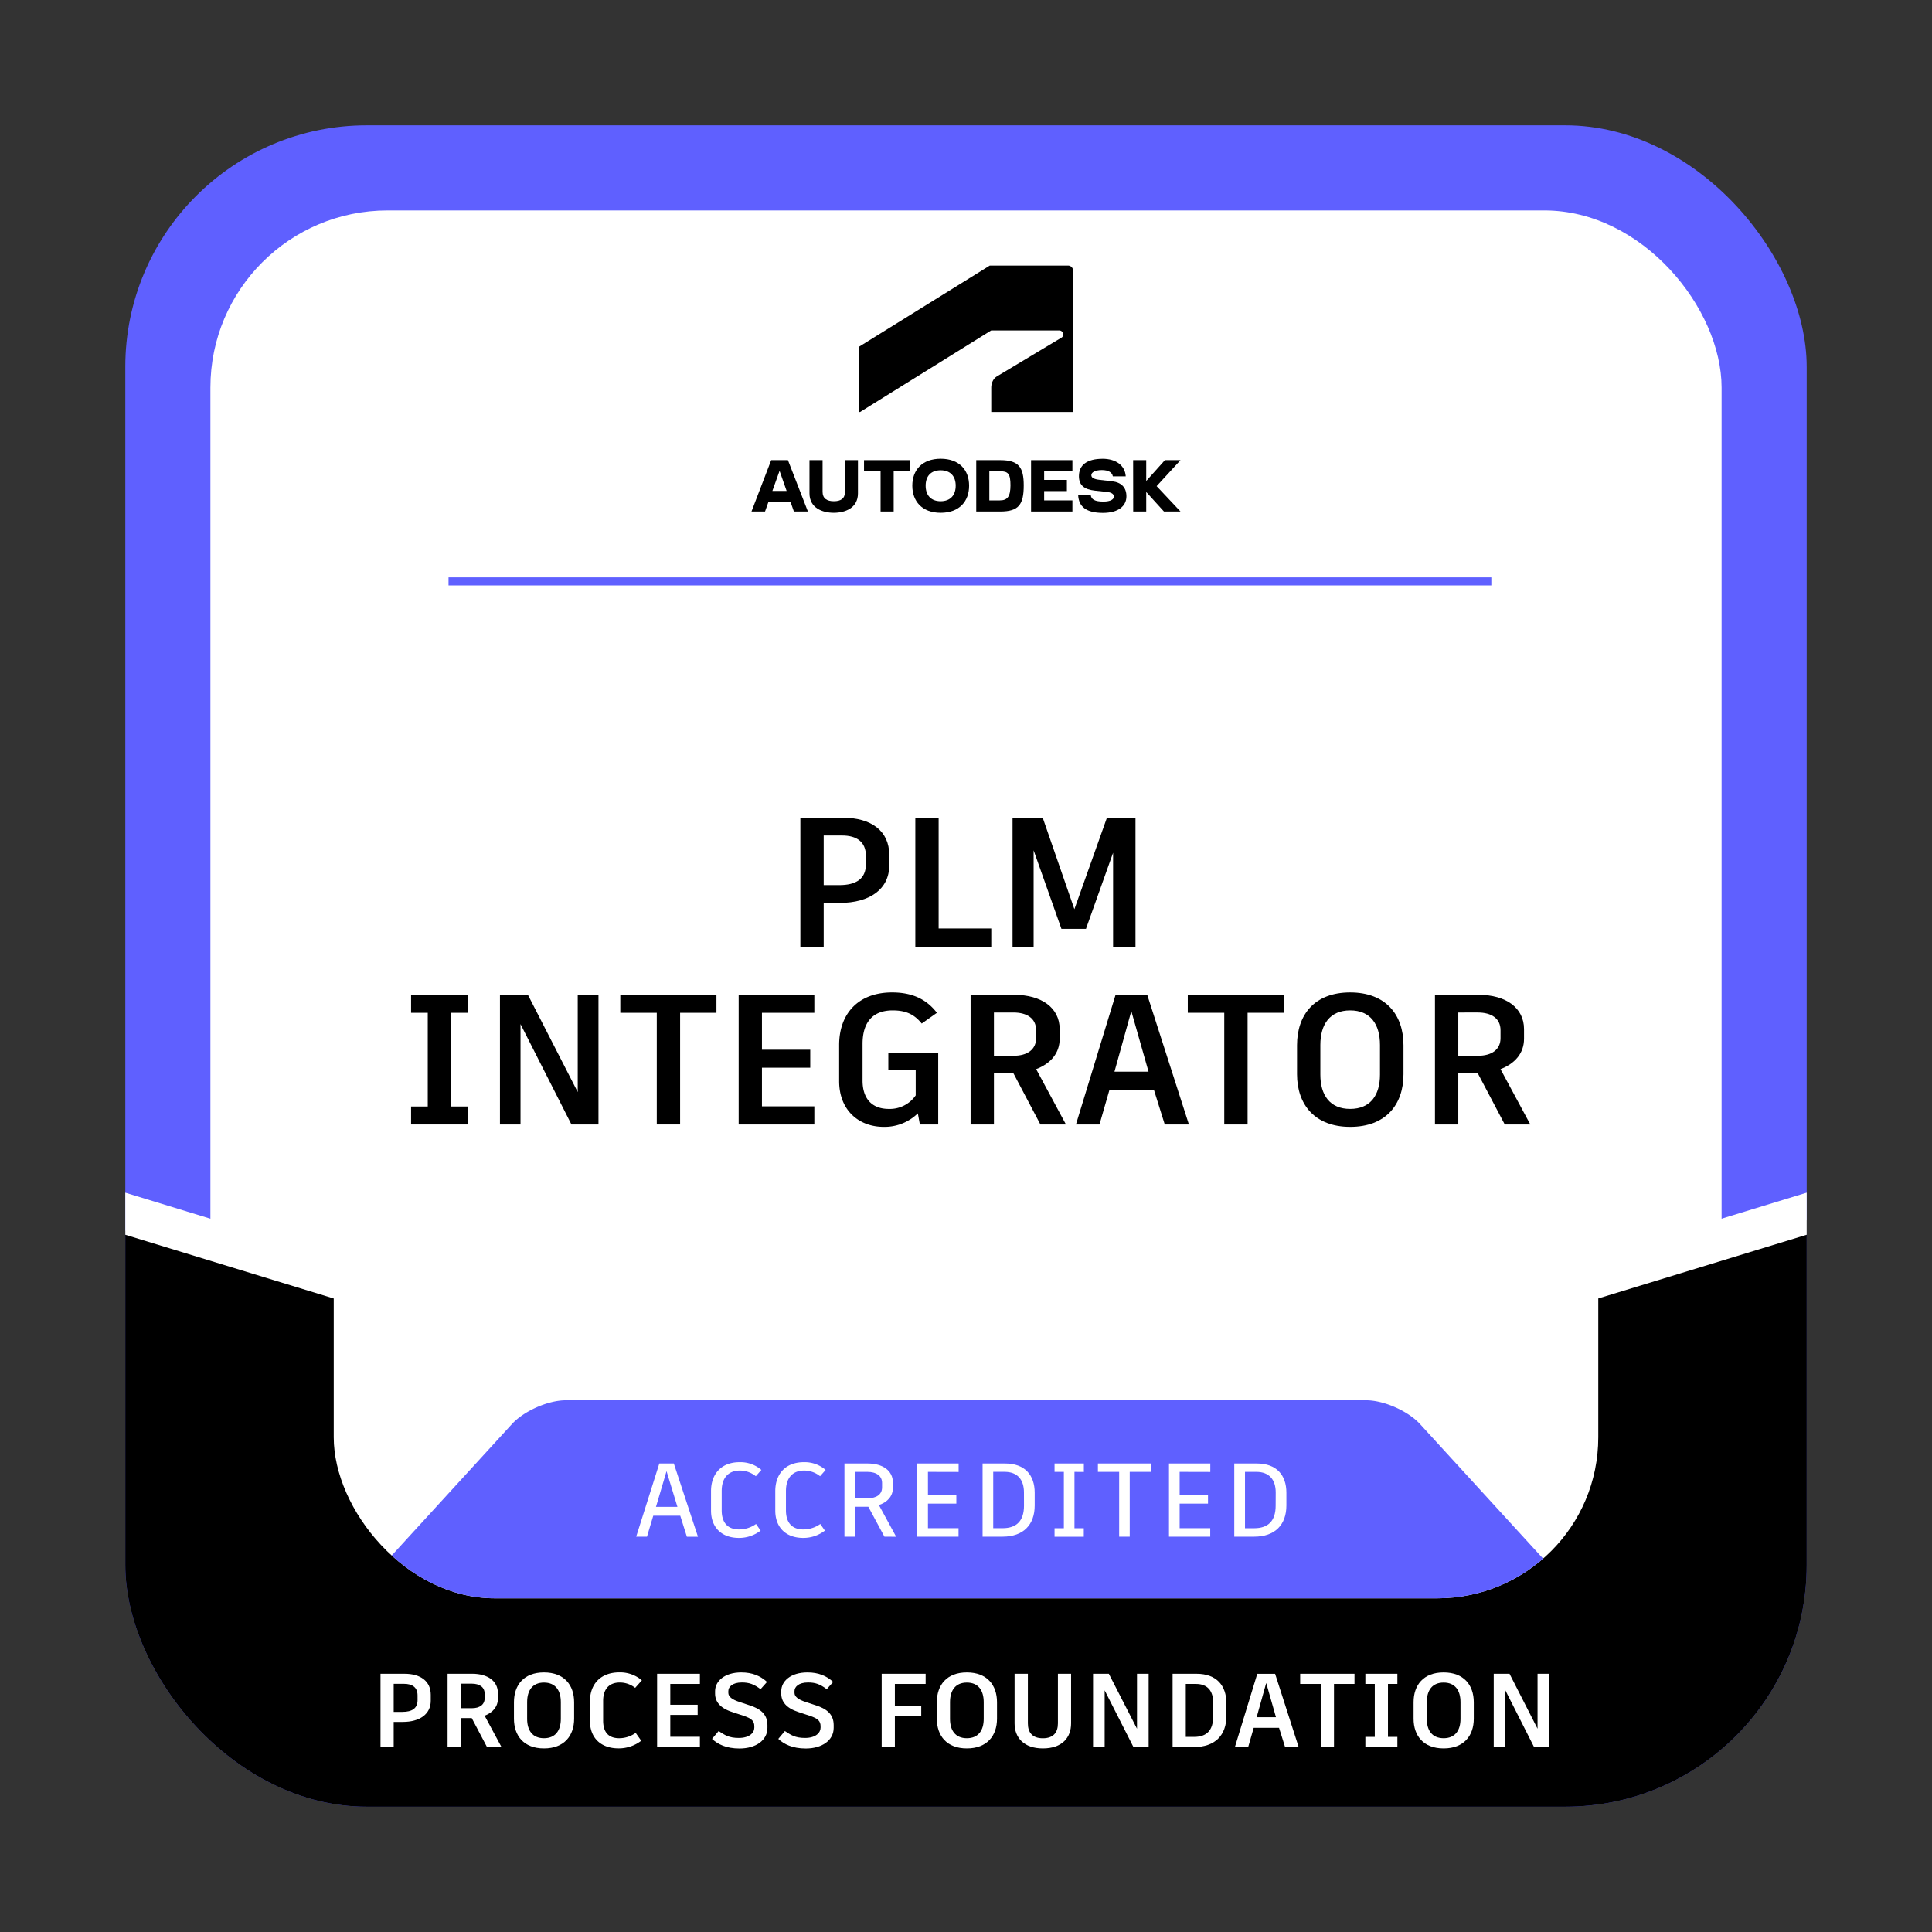 <svg xmlns="http://www.w3.org/2000/svg" xmlns:xlink="http://www.w3.org/1999/xlink" viewBox="0 0 1200 1200"><rect x="0" y="0" width="1200" height="1200" fill="#333333" stroke="none"/><defs><style>.cls-1,.cls-3,.cls-8{fill:none;}.cls-2{clip-path:url(#clip-path);}.cls-3{stroke:#fff;stroke-width:25px;}.cls-3,.cls-8{stroke-miterlimit:10;}.cls-4{fill:#5f60ff;}.cls-5{fill:#fff;}.cls-6{clip-path:url(#clip-path-2);}.cls-7{clip-path:url(#clip-path-3);}.cls-8{stroke:#5f60ff;stroke-width:5px;}.cls-9{clip-path:url(#clip-path-4);}</style><clipPath id="clip-path"><rect class="cls-1" x="-1223.36" y="77.83" width="1044.34" height="1044.34" rx="150"/></clipPath><clipPath id="clip-path-2"><rect class="cls-1" x="77.83" y="77.83" width="1044.34" height="1044.34" rx="150"/></clipPath><clipPath id="clip-path-3"><rect class="cls-1" x="207.29" y="207.31" width="785.43" height="785.42" rx="100"/></clipPath><clipPath id="clip-path-4"><circle class="cls-1" cx="600" cy="-700" r="405.93"/></clipPath></defs><g id="PROCESS_FOUNDATION_-_BASE" data-name="PROCESS FOUNDATION - BASE"><g class="cls-2"><line class="cls-3" x1="-711.45" y1="916.6" x2="1.34" y2="698.72"/></g><rect class="cls-4" x="77.83" y="77.83" width="1044.34" height="1044.34" rx="150"/><rect class="cls-5" x="130.69" y="130.71" width="938.62" height="938.62" rx="110"/><g class="cls-6"><polyline points="15.26 745.26 233.33 811.94 613.35 928.13 949.2 821.78 1156.24 745.26 1156.24 1286.75 15.26 1286.75"/><line class="cls-3" x1="589.74" y1="916.6" x2="1302.53" y2="698.72"/><line class="cls-3" x1="-102.53" y1="698.72" x2="610.28" y2="916.66"/></g><rect class="cls-5" x="207.29" y="207.31" width="785.43" height="785.42" rx="100"/><path class="cls-5" d="M267.55,1052.62v3.77c0,8.32-6.9,13.13-17.3,13.13h-5.72v15.61h-8.19v-45.51h15C261.18,1039.62,267.55,1044.24,267.55,1052.62Zm-8.2.39c0-4.94-3.25-7.15-8.38-7.15h-6.44v17.42H250c5.86,0,9.36-2.14,9.36-7.34Z"/><path class="cls-5" d="M293,1067.12H286.2v18H278v-45.51h15.34c9.55,0,15.92,4.55,15.92,12V1055c0,5.07-3.18,8.71-8.25,10.66l10.46,19.44h-9ZM286.2,1061h6.89c4.87,0,7.93-2.21,7.93-6.18V1052c0-4.1-3.12-6.24-8-6.24H286.2Z"/><path class="cls-5" d="M356.6,1057.3v10.21c0,10.59-6.18,18.46-18.73,18.46s-18.65-7.87-18.65-18.46V1057.3c0-10.72,6.17-18.52,18.65-18.52S356.6,1046.58,356.6,1057.3Zm-29.19-.06v10.4c0,7.15,3.31,12,10.46,12s10.47-4.88,10.47-12v-10.4c0-7.35-3.38-12.16-10.47-12.16S327.41,1049.89,327.41,1057.24Z"/><path class="cls-5" d="M366.41,1068.88v-12c0-11.11,6.89-18.13,18.26-18.13a20.78,20.78,0,0,1,14,4.94l-4.16,4.68a15.24,15.24,0,0,0-9.56-3.32c-6.63,0-10.33,4.1-10.33,11.38v12.28c0,7.16,3.31,10.93,9.94,10.93a17.58,17.58,0,0,0,10.27-3.32l3.45,4.88a22.78,22.78,0,0,1-13.91,4.74C372.91,1086,366.41,1079.15,366.41,1068.88Z"/><path class="cls-5" d="M416.33,1045.93v12.93h17v6.31h-17v13.58h18.39v6.38H408.14v-45.51h26.58v6.31Z"/><path class="cls-5" d="M442.26,1080.06l4.1-4.88c3.83,2.53,6.37,4.29,12.54,4.29,6.7,0,9.62-3.31,9.62-6.37v-.85c0-3.25-1.56-4.87-6.95-6.63l-6.7-2.21c-7.67-2.47-10.72-6.5-10.72-11.5v-1.5c0-6.17,5.85-11.63,16.25-11.63,6.89,0,11.89,2.14,16,5.91l-4,4.49c-4.16-3.12-7.09-4.16-11.64-4.16-5.91,0-8.38,2.79-8.38,5.33v1.1c0,2.28,2.08,4.16,7.28,5.79l6,2c6.24,2,11,5.26,11,12.22v1.76c0,7.66-7.15,12.8-17.36,12.8C451,1086,445.84,1083.37,442.26,1080.06Z"/><path class="cls-5" d="M483.41,1080.06l4.09-4.88c3.84,2.53,6.37,4.29,12.55,4.29,6.69,0,9.62-3.31,9.62-6.37v-.85c0-3.25-1.56-4.87-7-6.63l-6.69-2.21c-7.67-2.47-10.73-6.5-10.73-11.5v-1.5c0-6.17,5.85-11.63,16.25-11.63,6.89,0,11.9,2.14,16,5.91l-4,4.49c-4.16-3.12-7.08-4.16-11.63-4.16-5.92,0-8.39,2.79-8.39,5.33v1.1c0,2.28,2.08,4.16,7.28,5.79l6.05,2c6.24,2,11,5.26,11,12.22v1.76c0,7.66-7.15,12.8-17.35,12.8C492.18,1086,487,1083.37,483.41,1080.06Z"/><path class="cls-5" d="M555.82,1045.93v13.52H572.2v6.3H555.82v19.38h-8.19v-45.51h27.3v6.31Z"/><path class="cls-5" d="M619.26,1057.3v10.21c0,10.59-6.18,18.46-18.72,18.46s-18.66-7.87-18.66-18.46V1057.3c0-10.72,6.18-18.52,18.66-18.52S619.26,1046.58,619.26,1057.3Zm-29.19-.06v10.4c0,7.15,3.32,12,10.47,12s10.46-4.88,10.46-12v-10.4c0-7.35-3.38-12.16-10.46-12.16S590.07,1049.89,590.07,1057.24Z"/><path class="cls-5" d="M665.27,1070.43c0,8.85-5.58,15.54-17.54,15.54-11.77,0-17.56-6.69-17.56-15.54v-30.81h8.26v30.81c0,5.53,2.66,9.24,9.3,9.24s9.36-3.71,9.36-9.24v-30.81h8.18Z"/><path class="cls-5" d="M713.44,1039.62v45.51H704l-17.88-35.24v35.24h-7.21v-45.51h9.81l17.49,34.13v-34.13Z"/><path class="cls-5" d="M761.73,1057.82v8.06c0,11.83-7,19.25-20.15,19.25H728.32v-45.51h14.89C755.56,1039.62,761.73,1046.9,761.73,1057.82Zm-8.19-.19c0-7.41-3.51-11.7-10.72-11.7h-6.31v32.89h5.14c7.93,0,11.89-4.16,11.89-12.81Z"/><path class="cls-5" d="M794.43,1073.17H778.7l-3.45,12H767l13.91-45.51H792l14.63,45.51H798.2Zm-13.91-6.57h12l-6.05-21.26Z"/><path class="cls-5" d="M841.3,1045.93H828.56v39.2h-8.2v-39.2h-12.8v-6.31H841.3Z"/><path class="cls-5" d="M862.09,1045.93v32.89h5.85v6.31H848.05v-6.31h5.85v-32.89h-5.85v-6.31h19.89v6.31Z"/><path class="cls-5" d="M915.39,1057.3v10.21c0,10.59-6.17,18.46-18.72,18.46S878,1078.1,878,1067.51V1057.3c0-10.72,6.17-18.52,18.65-18.52S915.39,1046.58,915.39,1057.3Zm-29.18-.06v10.4c0,7.15,3.31,12,10.46,12s10.47-4.88,10.47-12v-10.4c0-7.35-3.38-12.16-10.47-12.16S886.21,1049.89,886.21,1057.24Z"/><path class="cls-5" d="M962.32,1039.62v45.51h-9.49L935,1049.89v35.24h-7.22v-45.51h9.82L955,1073.75v-34.13Z"/><g class="cls-7"><path class="cls-4" d="M882,884.51c-7.43-8.12-22.5-14.76-33.5-14.76H351.47c-11,0-26.07,6.64-33.5,14.76L76.44,1148.57a22.36,22.36,0,0,0,0,29.52L318,1442.15c7.43,8.12,22.5,14.76,33.5,14.76H848.53c11,0,26.07-6.64,33.5-14.76l241.53-264.06a22.36,22.36,0,0,0,0-29.52Z"/></g><path d="M552.32,530.91v6.67c0,14.72-12.19,23.23-30.59,23.23H511.61v27.61H497.12V507.91h26.57C541.05,507.91,552.32,516.08,552.32,530.91Zm-14.49.69c0-8.74-5.75-12.65-14.83-12.65H511.61v30.82h9.66c10.35,0,16.56-3.79,16.56-13Z"/><path d="M615.69,576.69v11.73H568.53V507.91H583v68.78Z"/><path d="M705.27,507.91v80.51H691.36V529.65l-16.8,47.15v.12H659.27L642,528.15v60.27H628.91V507.91h18.74l19.67,56.82,20.13-56.59v-.23Z"/><path d="M280.18,629.07v58.19h10.35v11.16h-35.2V687.26h10.36V629.07H255.33V617.91h35.2v11.16Z"/><path d="M371.72,617.91v80.51H354.93L323.3,636.08v62.34H310.53V617.91H327.9l30.94,60.38V617.91Z"/><path d="M445,629.07H422.43v69.35H407.94V629.07H385.28V617.91H445Z"/><path d="M473.26,629.07V652h30v11.16h-30v24H505.8v11.27h-47V617.91h47v11.16Z"/><path d="M582.74,653.91v44.51H571.35l-1.26-6.9a29.52,29.52,0,0,1-21.16,8.39c-15.53,0-27.72-10.35-27.72-28.41V649.08c0-19.78,12.19-32.66,32.89-32.66,13.34,0,21.85,4.83,27.83,12.65l-9.43,6.67c-4.48-5.52-9.54-8.17-18-8.17-12.65,0-18.75,7.59-18.75,20.82v22.77c0,10.93,5.52,17.6,16.33,17.6a19.52,19.52,0,0,0,16.68-8.4V664.72h-17V653.91Z"/><path d="M629.42,666.56H617.35v31.86H602.86V617.91H630c16.91,0,28.18,8.05,28.18,21.28v6c0,9-5.64,15.41-14.61,18.86l18.52,34.39H646.22Zm-12.07-10.81h12.19c8.62,0,14-3.91,14-10.93v-4.94c0-7.25-5.52-11-14.15-11H617.35Z"/><path d="M716.83,677.26H689l-6.09,21.16H668.29l24.61-80.51h19.67l25.88,80.51h-15Zm-24.62-11.62h21.17L702.68,628Z"/><path d="M797.44,629.07H774.9v69.35H760.41V629.07H737.75V617.91h59.69Z"/><path d="M871.73,649.19v18.06c0,18.75-10.92,32.66-33.12,32.66-22,0-33-13.91-33-32.66V649.19c0-19,10.93-32.77,33-32.77S871.73,630.22,871.73,649.19Zm-51.64-.11v18.4c0,12.65,5.87,21.28,18.52,21.28s18.52-8.63,18.52-21.28v-18.4c0-13-6-21.51-18.52-21.51S820.09,636.08,820.09,649.08Z"/><path d="M917.84,666.56H905.77v31.86H891.28V617.91h27.14c16.91,0,28.18,8.05,28.18,21.28v6c0,9-5.64,15.41-14.61,18.86l18.52,34.39H934.64Zm-12.07-10.81H918c8.62,0,14-3.91,14-10.93v-4.94c0-7.25-5.52-11-14.15-11H905.77Z"/><line class="cls-8" x1="278.59" y1="361.11" x2="926.29" y2="361.11"/><polygon points="733.23 285.8 723.54 285.8 711.94 298.76 711.94 285.8 703.81 285.8 703.85 317.7 711.94 317.7 711.94 305.58 722.95 317.7 733.23 317.7 718.4 301.95 733.23 285.8"/><path d="M690.69,298.92l-7.42-.84c-4.34-.47-5.42-1.55-5.42-3,0-1.63,2.23-3.11,6.58-3.11,4.18,0,6.38,1.56,6.78,3.91h8c-.4-6.74-6.06-10.92-14.31-10.92-9.81,0-14.76,3.9-14.76,10.8,0,5.62,3.27,8.26,10,9l7.54.8c2.87.32,4.18,1.44,4.18,2.87,0,1.64-1.91,3.11-6.53,3.11-5.35,0-7.5-1.35-7.86-4.07h-7.81c.35,7.34,5.14,11.09,15.39,11.09,9.37,0,14.59-4.11,14.59-10.29C699.66,302.83,696.55,299.6,690.69,298.92Z"/><polygon points="640.41 317.7 666.09 317.7 666.09 310.8 648.54 310.8 648.54 305.02 662.66 305.02 662.66 298.08 648.54 298.08 648.54 292.7 666.09 292.7 666.09 285.8 640.41 285.8 640.41 317.7"/><path d="M621.27,285.8H606.36v31.9h14.91c11.44,0,14.59-4.26,14.59-16.19C635.86,290.31,632.83,285.8,621.27,285.8Zm-.32,25h-6.46V292.7H621c5.11,0,6.62,1.4,6.62,8.81C627.57,308.29,625.86,310.8,621,310.8Z"/><path d="M584.27,284.93c-11.6,0-17.62,7.13-17.62,16.74s6,16.83,17.62,16.83,17.66-7.18,17.66-16.83S595.91,284.93,584.27,284.93Zm0,26.39c-6,0-9.33-3.67-9.33-9.65s3.31-9.57,9.33-9.57,9.33,3.71,9.33,9.57S590.33,311.32,584.27,311.32Z"/><polygon points="536.66 292.7 546.95 292.7 546.95 317.7 555.08 317.7 555.08 292.7 565.33 292.7 565.33 285.8 536.66 285.8 536.66 292.7"/><path d="M524.82,305.5c0,4.15-2.55,5.82-6.9,5.82s-7-1.75-7-5.82V285.8h-8.14v20.62c0,9.21,8.22,12.08,15.11,12.08s15-2.87,15-12.08V285.8h-8.14Z"/><path d="M479,285.8l-12.24,31.9h8.41l2.14-6H491l2.1,6h8.7l-12.4-31.9Zm.73,19.14,4.47-12.5,4.39,12.5Z"/><path id="symbol" d="M534.24,255.89l81.42-50.65h42.23a2.47,2.47,0,0,1,2.47,2.47,2.16,2.16,0,0,1-1.17,2.08l-40,24c-2.6,1.56-3.51,4.68-3.51,7l0,15.11h50.82V168.08a3.11,3.11,0,0,0-3.25-3.12H614.75l-81.22,50.42v40.51Z"/><path class="cls-5" d="M422.52,941.45H405.75l-3.9,13h-6.7L409.52,909h9l15,45.5h-6.89Zm-15.08-5.53h13.32L414,913.76Z"/><path class="cls-5" d="M441.63,938.26v-12c0-11.12,6.69-18.07,17.74-18.07A19.88,19.88,0,0,1,472.9,913l-3.45,3.9a15.75,15.75,0,0,0-9.88-3.51c-7.28,0-11.31,4.68-11.31,12.68v12c0,7.6,3.64,11.89,10.85,11.89a18.21,18.21,0,0,0,10.47-3.38l2.86,4.1a21.9,21.9,0,0,1-13.39,4.55C447.87,955.23,441.63,948.4,441.63,938.26Z"/><path class="cls-5" d="M481.54,938.26v-12c0-11.12,6.69-18.07,17.74-18.07A19.88,19.88,0,0,1,512.81,913l-3.45,3.9a15.75,15.75,0,0,0-9.88-3.51c-7.28,0-11.31,4.68-11.31,12.68v12c0,7.6,3.64,11.89,10.85,11.89a18.18,18.18,0,0,0,10.47-3.38l2.86,4.1A21.9,21.9,0,0,1,499,955.23C487.78,955.23,481.54,948.4,481.54,938.26Z"/><path class="cls-5" d="M549.33,954.45l-10-18.59h-8.19v18.59H524.5V909h14.43c9.43,0,15.67,4.48,15.67,11.89v3.25c0,5.14-3.38,8.91-8.71,10.66l10.73,19.7Zm-18.2-23.86h7.74c5.53,0,9-2.34,9-6.76V921.1c0-4.42-3.57-6.89-9.1-6.89h-7.67Z"/><path class="cls-5" d="M576.37,914.21v14.43H594v5.27H576.37v15.27h19v5.27H569.74V909h25.68v5.26Z"/><path class="cls-5" d="M642.67,927.15v7.93c0,11.89-6.95,19.37-19.95,19.37H610.3V909h14C636.56,909,642.67,916.23,642.67,927.15ZM636,927c0-7.93-4-12.81-12-12.81h-7.09v35h5.79c8.84,0,13.32-4.68,13.32-14Z"/><path class="cls-5" d="M667.37,914.21v35h5.79v5.27H655v-5.27h5.78v-35H655V909h18.2v5.26Z"/><path class="cls-5" d="M714.89,914.21h-13.2v40.24h-6.56V914.21h-13.2V909h33Z"/><path class="cls-5" d="M732.7,914.21v14.43h17.61v5.27H732.7v15.27h19v5.27H726.07V909h25.67v5.26Z"/><path class="cls-5" d="M799,927.15v7.93c0,11.89-7,19.37-20,19.37H766.63V909h14C792.89,909,799,916.23,799,927.15Zm-6.63-.13c0-7.93-4-12.81-12-12.81h-7.08v35H779c8.84,0,13.33-4.68,13.33-14Z"/></g><g id="STARTER_PACK_-_BASE" data-name="STARTER PACK - BASE"><g class="cls-9"><path class="cls-4" d="M889.33-456.85c-7.53-8-22.69-14.58-33.69-14.58H344.36c-11,0-26.16,6.56-33.69,14.58L62.41-192.43a21.64,21.64,0,0,0,0,29.16L310.67,101.14c7.53,8,22.69,14.59,33.69,14.59H855.64c11,0,26.16-6.57,33.69-14.59l248.26-264.41a21.64,21.64,0,0,0,0-29.16Z"/></g></g></svg>